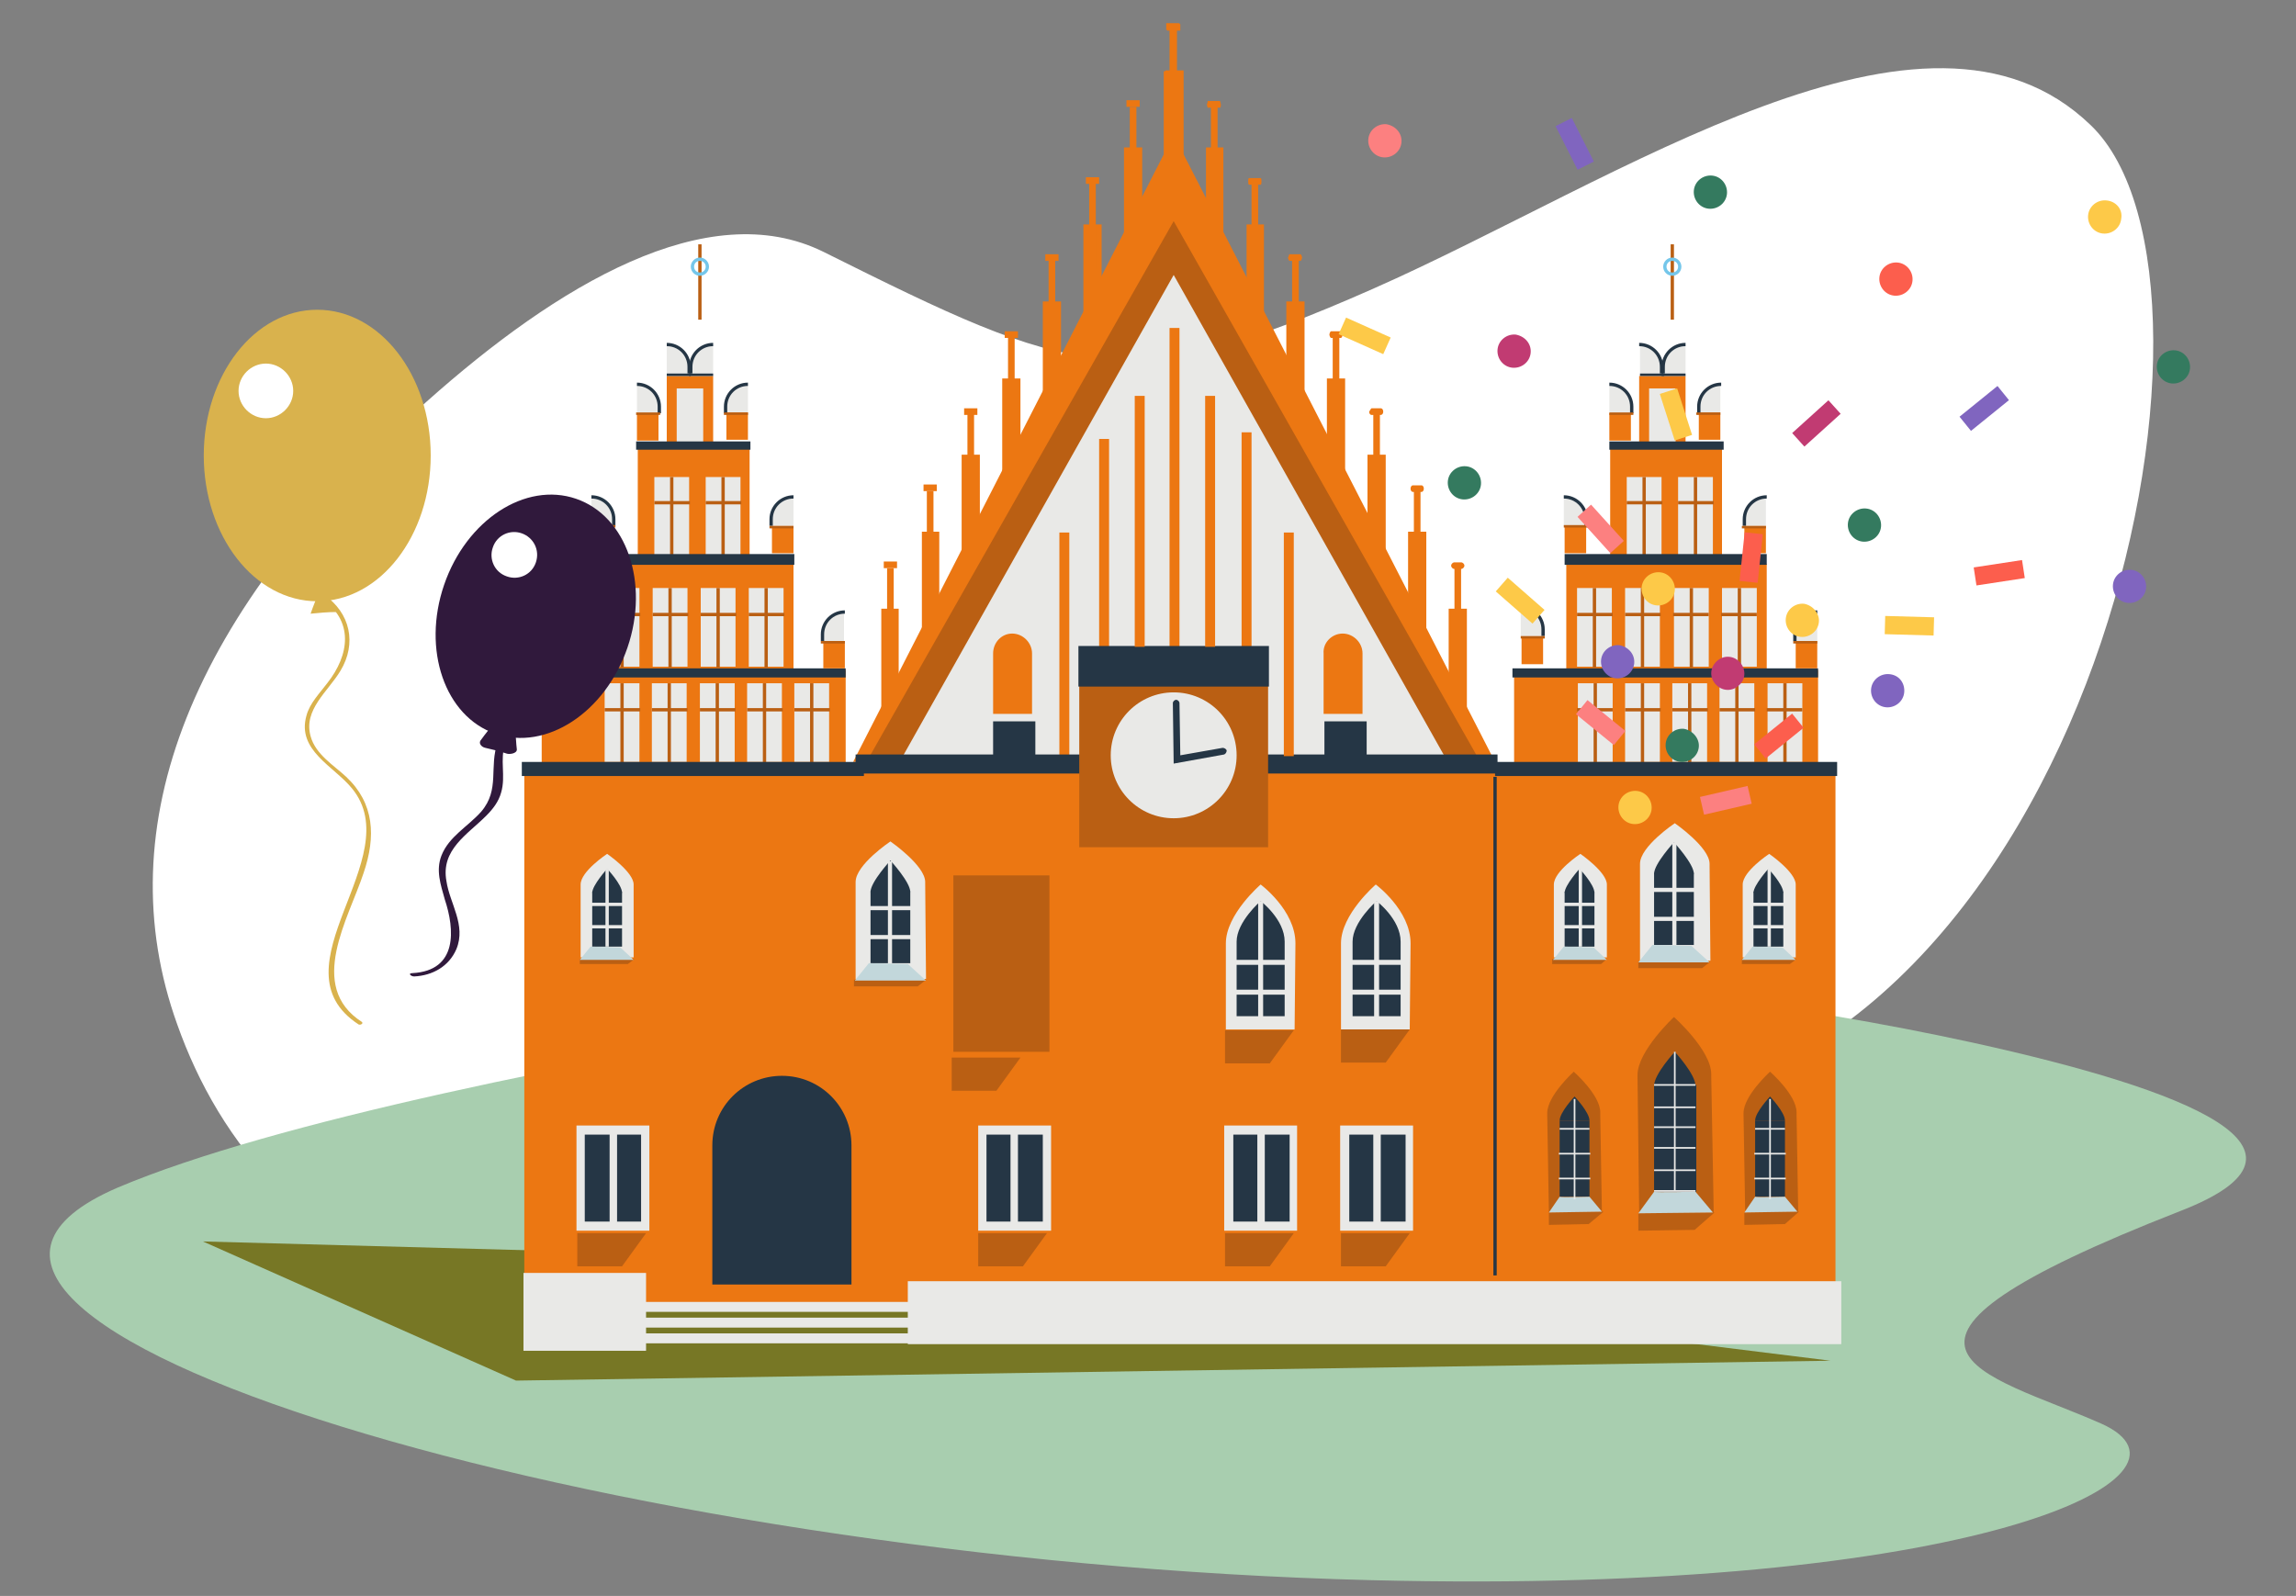 <?xml version="1.0" encoding="utf-8"?>
<!-- Generator: Adobe Illustrator 26.2.1, SVG Export Plug-In . SVG Version: 6.00 Build 0)  -->
<svg version="1.1" id="Warstwa_3" xmlns="http://www.w3.org/2000/svg" xmlns:xlink="http://www.w3.org/1999/xlink" x="0px" y="0px"
	 viewBox="0 0 277.2 192.7" style="enable-background:new 0 0 277.2 192.7;" xml:space="preserve">
<rect x="0" y="0" width="277.2" height="192.7" fill="#808080" stroke="none"/>
<style type="text/css">
	.st0{fill:#FFFFFF;}
	.st1{fill:#A8CEAF;}
	.st2{fill:#777725;}
	.st3{fill:#EC7712;}
	.st4{fill:#BA5F13;}
	.st5{fill:#E9E9E7;}
	.st6{fill:#253645;}
	.st7{fill:#74C6EA;}
	.st8{fill:#C2D7DB;}
	.st9{fill:#C13B72;}
	.st10{fill:#FC5E4D;}
	.st11{fill:#FC8080;}
	.st12{fill:#FDC948;}
	.st13{fill:#8065BF;}
	.st14{fill:#347A5F;}
	.st15{fill:#30193C;}
	.st16{fill:#D9B24D;}
</style>
<path class="st0" d="M59.5,158.1c21.2,5.8,40-4.2,53.6-22.4c19.8-26.6,38.3,2.2,81.7-1.4c57.8-4.7,77.6-100.1,57.6-119.2
	c-19.9-19.2-56.8,6.6-86.7,19.8s-36,10.6-66.3-4.5c-14-6.9-32.2,4.1-47.9,18.1C23,73.8,12.8,99.8,21.4,123.7
	C26.4,137.8,37.2,152,59.5,158.1z"/>
<path class="st1" d="M103.1,122.6c44.8-7.4,91.1-6.3,135.1,3.3c25.9,5.7,44.1,12.9,25.1,20.3c-42.5,16.6-23.6,19.5-9.6,25.7
	c14.1,6.3-15.3,20.7-88.1,18.9c-92.8-2.3-188.5-31.4-151.4-47.4C33.1,135.4,70.6,128,103.1,122.6z"/>
<g>
	<g>
		<g>
			<polygon class="st2" points="221,164.3 127.5,152.7 24.5,149.9 62.3,166.7 			"/>
		</g>
	</g>
</g>
<g>
	<g>
		<g>
			<g>
				<g>
					<g>
						<g>
							<polygon class="st3" points="177.1,89.4 174.9,83.9 174.9,73.5 177.1,73.5 							"/>
						</g>
					</g>
					<g>
						<g>
							<rect x="175.6" y="68.5" class="st3" width="0.8" height="10.4"/>
						</g>
					</g>
					<g>
						<g>
							<path class="st3" d="M176.4,68.7h-0.8c-0.2,0-0.4-0.2-0.4-0.4l0,0c0-0.2,0.2-0.4,0.4-0.4h0.8c0.2,0,0.4,0.2,0.4,0.4l0,0
								C176.8,68.5,176.6,68.7,176.4,68.7z"/>
						</g>
					</g>
				</g>
				<g>
					<g>
						<g>
							<polygon class="st3" points="172.2,79.3 170,74.6 170,64.2 172.2,64.2 							"/>
						</g>
					</g>
					<g>
						<g>
							<rect x="170.7" y="59.3" class="st3" width="0.8" height="10.4"/>
						</g>
					</g>
					<g>
						<g>
							<path class="st3" d="M170.6,58.6h1c0.2,0,0.3,0.2,0.3,0.4l0,0c0,0.2-0.1,0.4-0.3,0.4h-1c-0.2,0-0.3-0.2-0.3-0.4l0,0
								C170.3,58.8,170.4,58.6,170.6,58.6z"/>
						</g>
					</g>
				</g>
				<g>
					<g>
						<g>
							<polygon class="st3" points="167.3,69.2 165.1,65.3 165.1,54.9 167.3,54.9 							"/>
						</g>
					</g>
					<g>
						<g>
							<rect x="165.8" y="50" class="st3" width="0.8" height="10.4"/>
						</g>
					</g>
					<g>
						<g>
							<path class="st3" d="M165.6,49.3h1.1c0.2,0,0.3,0.2,0.3,0.4l0,0c0,0.2-0.1,0.4-0.3,0.4h-1.1c-0.2,0-0.3-0.2-0.3-0.4l0,0
								C165.4,49.6,165.5,49.3,165.6,49.3z"/>
						</g>
					</g>
				</g>
				<g>
					<g>
						<g>
							<polygon class="st3" points="162.4,59.2 160.2,56 160.2,45.7 162.4,45.7 							"/>
						</g>
					</g>
					<g>
						<g>
							<rect x="160.9" y="40.7" class="st3" width="0.8" height="10.4"/>
						</g>
					</g>
					<g>
						<g>
							<path class="st3" d="M160.7,40h1.2c0.1,0,0.2,0.3,0.2,0.4l0,0c0,0.1-0.1,0.4-0.2,0.4h-1.2c-0.1,0-0.2-0.3-0.2-0.4l0,0
								C160.5,40.3,160.6,40,160.7,40z"/>
						</g>
					</g>
				</g>
				<g>
					<g>
						<g>
							<polygon class="st3" points="157.5,49.1 155.3,46.8 155.3,36.4 157.5,36.4 							"/>
						</g>
					</g>
					<g>
						<g>
							<rect x="156" y="31.4" class="st3" width="0.8" height="10.4"/>
						</g>
					</g>
					<g>
						<g>
							<path class="st3" d="M155.7,30.7h1.3c0.1,0,0.2,0.3,0.2,0.4l0,0c0,0.1-0.1,0.4-0.2,0.4h-1.3c-0.1,0-0.2-0.3-0.2-0.4l0,0
								C155.6,31,155.6,30.7,155.7,30.7z"/>
						</g>
					</g>
				</g>
				<g>
					<g>
						<g>
							<polygon class="st3" points="152.6,39.1 150.5,37.5 150.5,27.1 152.6,27.1 							"/>
						</g>
					</g>
					<g>
						<g>
							<rect x="151.1" y="22.1" class="st3" width="0.8" height="10.4"/>
						</g>
					</g>
					<g>
						<g>
							<path class="st3" d="M150.8,21.5h1.4c0.1,0,0.1,0.3,0.1,0.4l0,0c0,0.1,0,0.4-0.1,0.4h-1.4c-0.1,0-0.1-0.3-0.1-0.4l0,0
								C150.7,21.8,150.7,21.5,150.8,21.5z"/>
						</g>
					</g>
				</g>
				<g>
					<g>
						<g>
							<polygon class="st3" points="147.7,29 145.6,28.2 145.6,17.8 147.7,17.8 							"/>
						</g>
					</g>
					<g>
						<g>
							<rect x="146.2" y="12.9" class="st3" width="0.8" height="10.4"/>
						</g>
					</g>
					<g>
						<g>
							<path class="st3" d="M145.8,12.2h1.5l0.1,0.4l0,0c0,0,0,0.4-0.1,0.4h-1.5l-0.1-0.4l0,0C145.8,12.5,145.8,12.2,145.8,12.2z"/>
						</g>
					</g>
				</g>
				<g>
					<g>
						<g>
							<rect x="140.7" y="8.5" class="st3" width="2.2" height="10.4"/>
						</g>
					</g>
					<g>
						<g>
							<rect x="141.3" y="3.6" class="st3" width="0.8" height="10.4"/>
						</g>
					</g>
					<g>
						<g>
							<rect x="140.9" y="2.9" class="st3" width="1.6" height="0.8"/>
						</g>
					</g>
				</g>
			</g>
			<g>
				<g>
					<g>
						<g>
							<polygon class="st3" points="106.4,89.4 108.5,83.9 108.5,73.5 106.4,73.5 							"/>
						</g>
					</g>
					<g>
						<g>
							<rect x="107.1" y="68.6" class="st3" width="0.8" height="10.4"/>
						</g>
					</g>
					<g>
						<g>
							<rect x="106.7" y="67.8" class="st3" width="1.6" height="0.8"/>
						</g>
					</g>
				</g>
				<g>
					<g>
						<g>
							<polygon class="st3" points="111.3,79.3 113.4,74.6 113.4,64.2 111.3,64.2 							"/>
						</g>
					</g>
					<g>
						<g>
							<rect x="111.9" y="59.3" class="st3" width="0.8" height="10.4"/>
						</g>
					</g>
					<g>
						<g>
							<rect x="111.5" y="58.5" class="st3" width="1.6" height="0.8"/>
						</g>
					</g>
				</g>
				<g>
					<g>
						<g>
							<polygon class="st3" points="116.1,69.2 118.3,65.3 118.3,54.9 116.1,54.9 							"/>
						</g>
					</g>
					<g>
						<g>
							<rect x="116.8" y="50" class="st3" width="0.8" height="10.4"/>
						</g>
					</g>
					<g>
						<g>
							<rect x="116.4" y="49.3" class="st3" width="1.6" height="0.8"/>
						</g>
					</g>
				</g>
				<g>
					<g>
						<g>
							<polygon class="st3" points="121,59.2 123.2,56 123.2,45.7 121,45.7 							"/>
						</g>
					</g>
					<g>
						<g>
							<rect x="121.7" y="40.7" class="st3" width="0.8" height="10.4"/>
						</g>
					</g>
					<g>
						<g>
							<rect x="121.3" y="40" class="st3" width="1.6" height="0.8"/>
						</g>
					</g>
				</g>
				<g>
					<g>
						<g>
							<polygon class="st3" points="125.9,49.1 128.1,46.8 128.1,36.4 125.9,36.4 							"/>
						</g>
					</g>
					<g>
						<g>
							<rect x="126.6" y="31.4" class="st3" width="0.8" height="10.4"/>
						</g>
					</g>
					<g>
						<g>
							<rect x="126.2" y="30.7" class="st3" width="1.6" height="0.8"/>
						</g>
					</g>
				</g>
				<g>
					<g>
						<g>
							<polygon class="st3" points="130.8,39.1 133,37.5 133,27.1 130.8,27.1 							"/>
						</g>
					</g>
					<g>
						<g>
							<rect x="131.5" y="22.1" class="st3" width="0.8" height="10.4"/>
						</g>
					</g>
					<g>
						<g>
							<rect x="131.1" y="21.4" class="st3" width="1.6" height="0.8"/>
						</g>
					</g>
				</g>
				<g>
					<g>
						<g>
							<polygon class="st3" points="135.7,29 137.9,28.2 137.9,17.8 135.7,17.8 							"/>
						</g>
					</g>
					<g>
						<g>
							<rect x="136.4" y="12.9" class="st3" width="0.8" height="10.4"/>
						</g>
					</g>
					<g>
						<g>
							<rect x="136" y="12.1" class="st3" width="1.6" height="0.8"/>
						</g>
					</g>
				</g>
				<g>
					<g>
						<g>
							<rect x="140.5" y="8.6" class="st3" width="2.2" height="10.4"/>
						</g>
					</g>
					<g>
						<g>
							<rect x="141.2" y="3.6" class="st3" width="0.8" height="10.4"/>
						</g>
					</g>
					<g>
						<g>
							<rect x="140.8" y="2.8" class="st3" width="1.6" height="0.8"/>
						</g>
					</g>
				</g>
			</g>
		</g>
		<g>
			<g>
				<g>
					<polygon class="st3" points="141.7,16.3 103,92 180.5,92 					"/>
				</g>
			</g>
		</g>
		<g>
			<g>
				<g>
					<polygon class="st4" points="141.7,26.7 103.7,93.6 179.8,93.9 					"/>
				</g>
			</g>
		</g>
		<g>
			<g>
				<g>
					<polygon class="st5" points="141.7,33.2 99.1,108.9 184.3,108.9 					"/>
				</g>
			</g>
		</g>
		<g>
			<g>
				<g>
					<rect x="103.6" y="92.3" class="st3" width="77.2" height="66"/>
				</g>
			</g>
		</g>
		<g>
			<g>
				<g>
					<path class="st3" d="M122.2,76.5L122.2,76.5c1.3,0,2.4,1.1,2.4,2.4v7.3h-4.7v-7.3C119.9,77.6,120.9,76.5,122.2,76.5z"/>
				</g>
			</g>
		</g>
		<g>
			<g>
				<g>
					<path class="st3" d="M162.1,76.5L162.1,76.5c1.3,0,2.4,1.1,2.4,2.4v7.3h-4.7v-7.3C159.7,77.6,160.8,76.5,162.1,76.5z"/>
				</g>
			</g>
		</g>
		<g>
			<g>
				<g>
					<g>
						<rect x="184.7" y="82.5" class="st5" width="4.2" height="9.5"/>
					</g>
				</g>
			</g>
			<g>
				<g>
					<g>
						<rect x="186.6" y="82.5" class="st4" width="0.4" height="9.6"/>
					</g>
				</g>
			</g>
			<g>
				<g>
					<g>
						<rect x="184.7" y="85.5" class="st4" width="4.3" height="0.4"/>
					</g>
				</g>
			</g>
		</g>
		<g>
			<g>
				<g>
					<path class="st5" d="M170.3,113.9c0-4-4.2-7.1-4.2-7.1s-4.2,3.6-4.2,7.1l0,0v10.4h8.3L170.3,113.9L170.3,113.9z"/>
				</g>
			</g>
		</g>
		<g>
			<g>
				<g>
					<rect x="161.8" y="135.9" class="st5" width="8.8" height="12.7"/>
				</g>
			</g>
		</g>
		<g>
			<g>
				<g>
					<rect x="162.9" y="137" class="st6" width="6.8" height="10.5"/>
				</g>
			</g>
		</g>
		<g>
			<g>
				<g>
					<rect x="165.8" y="136.3" class="st5" width="0.9" height="12"/>
				</g>
			</g>
		</g>
		<g>
			<g>
				<g>
					<g>
						<rect x="183.7" y="76.9" class="st3" width="2.6" height="3.3"/>
					</g>
				</g>
			</g>
			<g>
				<g>
					<g>
						<path class="st5" d="M183.6,73.5L183.6,73.5v3.3h2.6v-0.7C186.2,74.6,185.1,73.5,183.6,73.5z"/>
					</g>
				</g>
			</g>
			<g>
				<g>
					<g>
						<path class="st6" d="M186.5,76.8h-0.4V76c0-1.4-1.1-2.5-2.5-2.5v-0.4c1.6,0,2.9,1.3,2.9,2.9V76.8z"/>
					</g>
				</g>
			</g>
			<g>
				<g>
					<g>
						<rect x="183.6" y="76.8" class="st4" width="2.9" height="0.3"/>
					</g>
				</g>
			</g>
		</g>
		<g>
			<g>
				<g>
					<path class="st6" d="M169.1,113.7c0-2.7-2.9-4.9-2.9-4.9s-2.9,2.5-2.9,4.9l0,0v9h5.8L169.1,113.7L169.1,113.7z"/>
				</g>
			</g>
		</g>
		<g>
			<g>
				<g>
					<rect x="165.9" y="108.8" class="st5" width="0.6" height="14"/>
				</g>
			</g>
		</g>
		<g>
			<g>
				<g>
					<rect x="163" y="115.9" class="st5" width="6.3" height="0.6"/>
				</g>
			</g>
		</g>
		<g>
			<g>
				<g>
					<rect x="163" y="119.5" class="st5" width="6.2" height="0.6"/>
				</g>
			</g>
		</g>
		<g>
			<g>
				<g>
					<path class="st5" d="M156.4,113.9c0-4-4.2-7.1-4.2-7.1s-4.2,3.6-4.2,7.1l0,0v10.4h8.3L156.4,113.9L156.4,113.9z"/>
				</g>
			</g>
		</g>
		<g>
			<g>
				<g>
					<path class="st6" d="M155.1,113.7c0-2.7-2.9-4.9-2.9-4.9s-2.9,2.5-2.9,4.9l0,0v9h5.8L155.1,113.7L155.1,113.7z"/>
				</g>
			</g>
		</g>
		<g>
			<g>
				<g>
					<rect x="151.9" y="108.8" class="st5" width="0.6" height="14"/>
				</g>
			</g>
		</g>
		<g>
			<g>
				<g>
					<rect x="149" y="115.9" class="st5" width="6.3" height="0.6"/>
				</g>
			</g>
		</g>
		<g>
			<g>
				<g>
					<rect x="149.1" y="119.5" class="st5" width="6.2" height="0.6"/>
				</g>
			</g>
		</g>
		<g>
			<g>
				<g>
					<rect x="159.9" y="87.1" class="st6" width="5.1" height="4.3"/>
				</g>
			</g>
		</g>
		<g>
			<g>
				<g>
					<rect x="119.9" y="87.1" class="st6" width="5.1" height="4.3"/>
				</g>
			</g>
		</g>
		<g>
			<g>
				<g>
					<path class="st4" d="M161.9,124.3v4h5.4l2.9-4C170.3,124.3,161.8,124.3,161.9,124.3z"/>
				</g>
			</g>
		</g>
		<g>
			<g>
				<g>
					<path class="st4" d="M161.9,148.9v4h5.4l2.9-4C170.3,148.9,161.8,148.9,161.9,148.9z"/>
				</g>
			</g>
		</g>
		<g>
			<g>
				<g>
					<rect x="147.8" y="135.9" class="st5" width="8.8" height="12.7"/>
				</g>
			</g>
		</g>
		<g>
			<g>
				<g>
					<rect x="148.9" y="137" class="st6" width="6.8" height="10.5"/>
				</g>
			</g>
		</g>
		<g>
			<g>
				<g>
					<rect x="151.8" y="136.3" class="st5" width="0.9" height="12"/>
				</g>
			</g>
		</g>
		<g>
			<g>
				<g>
					<path class="st4" d="M147.9,148.9v4h5.4l2.9-4C156.3,148.9,147.8,148.9,147.9,148.9z"/>
				</g>
			</g>
		</g>
		<g>
			<g>
				<g>
					<rect x="118.1" y="135.9" class="st5" width="8.8" height="12.7"/>
				</g>
			</g>
		</g>
		<g>
			<g>
				<g>
					<rect x="119.1" y="137" class="st6" width="6.8" height="10.5"/>
				</g>
			</g>
		</g>
		<g>
			<g>
				<g>
					<rect x="122" y="136.3" class="st5" width="0.9" height="12"/>
				</g>
			</g>
		</g>
		<g>
			<g>
				<g>
					<path class="st4" d="M118.1,148.9v4h5.4l2.9-4C126.5,148.9,118,148.9,118.1,148.9z"/>
				</g>
			</g>
		</g>
		<g>
			<g>
				<g>
					<path class="st4" d="M147.9,124.4v4h5.4l2.9-4C156.3,124.4,147.8,124.4,147.9,124.4z"/>
				</g>
			</g>
		</g>
		<g>
			<g>
				<g>
					<path class="st4" d="M114.9,127.7v4h5.4l2.9-4C123.2,127.7,114.8,127.7,114.9,127.7z"/>
				</g>
			</g>
		</g>
		<g>
			<g>
				<g>
					<rect x="127.9" y="64.3" class="st3" width="1.2" height="27"/>
				</g>
			</g>
		</g>
		<g>
			<g>
				<g>
					<rect x="132.7" y="53" class="st3" width="1.2" height="27"/>
				</g>
			</g>
		</g>
		<g>
			<g>
				<g>
					<rect x="149.9" y="52.2" class="st3" width="1.2" height="27"/>
				</g>
			</g>
		</g>
		<g>
			<g>
				<g>
					<rect x="141.2" y="39.6" class="st3" width="1.2" height="39.1"/>
				</g>
			</g>
		</g>
		<g>
			<g>
				<g>
					<rect x="115.1" y="105.7" class="st4" width="11.6" height="21.3"/>
				</g>
			</g>
		</g>
		<g>
			<g>
				<g>
					<rect x="103.3" y="91.1" class="st6" width="77.5" height="2.3"/>
				</g>
			</g>
		</g>
		<g>
			<g>
				<g>
					<g>
						<rect x="197.9" y="45.4" class="st3" width="5.6" height="8"/>
					</g>
				</g>
			</g>
			<g>
				<g>
					<g>
						<rect x="199.1" y="46.9" class="st5" width="3.2" height="6.5"/>
					</g>
				</g>
			</g>
		</g>
		<g>
			<g>
				<g>
					<rect x="180.7" y="93.3" class="st3" width="40.9" height="64.7"/>
				</g>
			</g>
		</g>
		<g>
			<g>
				<g>
					<rect x="182.8" y="80.9" class="st3" width="36.7" height="12.9"/>
				</g>
			</g>
		</g>
		<g>
			<g>
				<g>
					<rect x="189.1" y="68.1" class="st3" width="24.2" height="12.9"/>
				</g>
			</g>
		</g>
		<g>
			<g>
				<g>
					<rect x="194.4" y="54" class="st3" width="13.5" height="14.9"/>
				</g>
			</g>
		</g>
		<g>
			<g>
				<g>
					<rect x="201.7" y="29.5" class="st4" width="0.4" height="9.1"/>
				</g>
			</g>
		</g>
		<g>
			<g>
				<g>
					<path class="st7" d="M201.9,33.3c-0.6,0-1.1-0.5-1.1-1.1c0-0.6,0.5-1.1,1.1-1.1s1.1,0.5,1.1,1.1
						C203,32.8,202.5,33.3,201.9,33.3z M201.9,31.5c-0.4,0-0.7,0.3-0.7,0.7s0.3,0.7,0.7,0.7s0.7-0.3,0.7-0.7
						C202.6,31.8,202.3,31.5,201.9,31.5z"/>
				</g>
			</g>
		</g>
		<g>
			<g>
				<g>
					<g>
						<rect x="202.6" y="57.6" class="st5" width="4.2" height="9.5"/>
					</g>
				</g>
			</g>
			<g>
				<g>
					<g>
						<rect x="204.5" y="57.6" class="st4" width="0.4" height="9.6"/>
					</g>
				</g>
			</g>
			<g>
				<g>
					<g>
						<rect x="202.6" y="60.5" class="st4" width="4.3" height="0.4"/>
					</g>
				</g>
			</g>
		</g>
		<g>
			<g>
				<g>
					<g>
						<rect x="196.4" y="57.6" class="st5" width="4.2" height="9.5"/>
					</g>
				</g>
			</g>
			<g>
				<g>
					<g>
						<rect x="198.3" y="57.6" class="st4" width="0.4" height="9.6"/>
					</g>
				</g>
			</g>
			<g>
				<g>
					<g>
						<rect x="196.4" y="60.5" class="st4" width="4.3" height="0.4"/>
					</g>
				</g>
			</g>
		</g>
		<g>
			<g>
				<g>
					<g>
						<rect x="196.2" y="71" class="st5" width="4.2" height="9.5"/>
					</g>
				</g>
			</g>
			<g>
				<g>
					<g>
						<rect x="198.1" y="71" class="st4" width="0.4" height="9.6"/>
					</g>
				</g>
			</g>
			<g>
				<g>
					<g>
						<rect x="196.2" y="74" class="st4" width="4.3" height="0.4"/>
					</g>
				</g>
			</g>
		</g>
		<g>
			<g>
				<g>
					<g>
						<rect x="190.4" y="71" class="st5" width="4.2" height="9.5"/>
					</g>
				</g>
			</g>
			<g>
				<g>
					<g>
						<rect x="192.3" y="71" class="st4" width="0.4" height="9.6"/>
					</g>
				</g>
			</g>
			<g>
				<g>
					<g>
						<rect x="190.4" y="74" class="st4" width="4.3" height="0.4"/>
					</g>
				</g>
			</g>
		</g>
		<g>
			<g>
				<g>
					<g>
						<rect x="207.9" y="71" class="st5" width="4.2" height="9.5"/>
					</g>
				</g>
			</g>
			<g>
				<g>
					<g>
						<rect x="209.8" y="71" class="st4" width="0.4" height="9.6"/>
					</g>
				</g>
			</g>
			<g>
				<g>
					<g>
						<rect x="207.8" y="74" class="st4" width="4.3" height="0.4"/>
					</g>
				</g>
			</g>
		</g>
		<g>
			<g>
				<g>
					<g>
						<rect x="202.1" y="71" class="st5" width="4.2" height="9.5"/>
					</g>
				</g>
			</g>
			<g>
				<g>
					<g>
						<rect x="204" y="71" class="st4" width="0.4" height="9.6"/>
					</g>
				</g>
			</g>
			<g>
				<g>
					<g>
						<rect x="202" y="74" class="st4" width="4.3" height="0.4"/>
					</g>
				</g>
			</g>
		</g>
		<g>
			<g>
				<g>
					<g>
						<rect x="196.2" y="82.5" class="st5" width="4.2" height="9.5"/>
					</g>
				</g>
			</g>
			<g>
				<g>
					<g>
						<rect x="198.1" y="82.5" class="st4" width="0.4" height="9.6"/>
					</g>
				</g>
			</g>
			<g>
				<g>
					<g>
						<rect x="196.2" y="85.5" class="st4" width="4.3" height="0.4"/>
					</g>
				</g>
			</g>
		</g>
		<g>
			<g>
				<g>
					<g>
						<rect x="190.5" y="82.5" class="st5" width="4.2" height="9.5"/>
					</g>
				</g>
			</g>
			<g>
				<g>
					<g>
						<rect x="192.4" y="82.5" class="st4" width="0.4" height="9.6"/>
					</g>
				</g>
			</g>
			<g>
				<g>
					<g>
						<rect x="190.4" y="85.5" class="st4" width="4.3" height="0.4"/>
					</g>
				</g>
			</g>
		</g>
		<g>
			<g>
				<g>
					<g>
						<rect x="207.6" y="82.5" class="st5" width="4.2" height="9.5"/>
					</g>
				</g>
			</g>
			<g>
				<g>
					<g>
						<rect x="209.5" y="82.5" class="st4" width="0.4" height="9.6"/>
					</g>
				</g>
			</g>
			<g>
				<g>
					<g>
						<rect x="207.6" y="85.5" class="st4" width="4.3" height="0.4"/>
					</g>
				</g>
			</g>
		</g>
		<g>
			<g>
				<g>
					<g>
						<rect x="213.4" y="82.5" class="st5" width="4.2" height="9.5"/>
					</g>
				</g>
			</g>
			<g>
				<g>
					<g>
						<rect x="215.3" y="82.5" class="st4" width="0.4" height="9.6"/>
					</g>
				</g>
			</g>
			<g>
				<g>
					<g>
						<rect x="213.3" y="85.5" class="st4" width="4.3" height="0.4"/>
					</g>
				</g>
			</g>
		</g>
		<g>
			<g>
				<g>
					<g>
						<rect x="201.9" y="82.5" class="st5" width="4.2" height="9.5"/>
					</g>
				</g>
			</g>
			<g>
				<g>
					<g>
						<rect x="203.8" y="82.5" class="st4" width="0.4" height="9.6"/>
					</g>
				</g>
			</g>
			<g>
				<g>
					<g>
						<rect x="201.9" y="85.5" class="st4" width="4.3" height="0.4"/>
					</g>
				</g>
			</g>
		</g>
		<g>
			<g>
				<g>
					<rect x="182.6" y="80.7" class="st6" width="36.9" height="1.1"/>
				</g>
			</g>
		</g>
		<g>
			<g>
				<g>
					<rect x="188.9" y="66.9" class="st6" width="24.4" height="1.3"/>
				</g>
			</g>
		</g>
		<g>
			<g>
				<g>
					<rect x="194.3" y="53.3" class="st6" width="13.8" height="1"/>
				</g>
			</g>
		</g>
		<g>
			<g>
				<g>
					<rect x="180.5" y="92" class="st6" width="41.3" height="1.7"/>
				</g>
			</g>
		</g>
		<g>
			<g>
				<g>
					<g>
						<rect x="205.1" y="49.8" class="st3" width="2.6" height="3.3"/>
					</g>
				</g>
			</g>
			<g>
				<g>
					<g>
						<path class="st5" d="M207.7,46.5L207.7,46.5v3.3h-2.6v-0.7C205.1,47.7,206.3,46.5,207.7,46.5z"/>
					</g>
				</g>
			</g>
			<g>
				<g>
					<g>
						<path class="st6" d="M205.3,49.9h-0.4v-0.8c0-1.6,1.3-2.9,2.9-2.9v0.4c-1.4,0-2.5,1.1-2.5,2.5V49.9z"/>
					</g>
				</g>
			</g>
			<g>
				<g>
					<g>
						<rect x="204.8" y="49.8" class="st4" width="2.9" height="0.3"/>
					</g>
				</g>
			</g>
		</g>
		<g>
			<g>
				<g>
					<g>
						<rect x="210.6" y="63.5" class="st3" width="2.6" height="3.3"/>
					</g>
				</g>
			</g>
			<g>
				<g>
					<g>
						<path class="st5" d="M213.2,60.2L213.2,60.2v3.3h-2.6v-0.7C210.6,61.3,211.8,60.2,213.2,60.2z"/>
					</g>
				</g>
			</g>
			<g>
				<g>
					<g>
						<path class="st6" d="M210.8,63.5h-0.4v-0.8c0-1.6,1.3-2.9,2.9-2.9v0.4c-1.4,0-2.5,1.1-2.5,2.5V63.5z"/>
					</g>
				</g>
			</g>
			<g>
				<g>
					<g>
						<rect x="210.3" y="63.5" class="st4" width="2.9" height="0.3"/>
					</g>
				</g>
			</g>
		</g>
		<g>
			<g>
				<g>
					<g>
						<rect x="216.8" y="77.4" class="st3" width="2.6" height="3.3"/>
					</g>
				</g>
			</g>
			<g>
				<g>
					<g>
						<path class="st5" d="M219.4,74.1L219.4,74.1v3.3h-2.6v-0.7C216.8,75.2,218,74.1,219.4,74.1z"/>
					</g>
				</g>
			</g>
			<g>
				<g>
					<g>
						<path class="st6" d="M216.9,77.4h-0.4v-0.8c0-1.6,1.3-2.9,2.9-2.9v0.4c-1.4,0-2.5,1.1-2.5,2.5V77.4z"/>
					</g>
				</g>
			</g>
			<g>
				<g>
					<g>
						<rect x="216.5" y="77.4" class="st4" width="2.9" height="0.3"/>
					</g>
				</g>
			</g>
		</g>
		<g>
			<g>
				<g>
					<g>
						<rect x="194.3" y="49.9" class="st3" width="2.6" height="3.3"/>
					</g>
				</g>
			</g>
			<g>
				<g>
					<g>
						<path class="st5" d="M194.3,46.5L194.3,46.5v3.3h2.6v-0.7C196.9,47.7,195.8,46.5,194.3,46.5z"/>
					</g>
				</g>
			</g>
			<g>
				<g>
					<g>
						<path class="st6" d="M197.2,49.9h-0.4v-0.8c0-1.4-1.1-2.5-2.5-2.5v-0.4c1.6,0,2.9,1.3,2.9,2.9V49.9z"/>
					</g>
				</g>
			</g>
			<g>
				<g>
					<g>
						<rect x="194.3" y="49.8" class="st4" width="2.9" height="0.3"/>
					</g>
				</g>
			</g>
		</g>
		<g>
			<g>
				<g>
					<g>
						<rect x="188.9" y="63.5" class="st3" width="2.6" height="3.3"/>
					</g>
				</g>
			</g>
			<g>
				<g>
					<g>
						<path class="st5" d="M188.8,60.2L188.8,60.2v3.3h2.6v-0.7C191.4,61.3,190.3,60.2,188.8,60.2z"/>
					</g>
				</g>
			</g>
			<g>
				<g>
					<g>
						<path class="st6" d="M191.7,63.5h-0.4v-0.8c0-1.4-1.1-2.5-2.5-2.5v-0.4c1.6,0,2.9,1.3,2.9,2.9V63.5z"/>
					</g>
				</g>
			</g>
			<g>
				<g>
					<g>
						<rect x="188.8" y="63.4" class="st4" width="2.9" height="0.3"/>
					</g>
				</g>
			</g>
		</g>
		<g>
			<g>
				<g>
					<g>
						<path class="st5" d="M203.5,41.8L203.5,41.8v3.3h-2.6v-0.7C200.9,43,202.1,41.8,203.5,41.8z"/>
					</g>
				</g>
			</g>
			<g>
				<g>
					<g>
						<path class="st6" d="M201,45.1h-0.4v-0.8c0-1.6,1.3-2.9,2.9-2.9v0.4c-1.4,0-2.5,1.1-2.5,2.5V45.1z"/>
					</g>
				</g>
			</g>
			<g>
				<g>
					<g>
						<rect x="200.6" y="45.1" class="st6" width="2.9" height="0.3"/>
					</g>
				</g>
			</g>
		</g>
		<g>
			<g>
				<g>
					<g>
						<path class="st5" d="M198,41.8L198,41.8v3.3h2.6v-0.7C200.5,43,199.4,41.8,198,41.8z"/>
					</g>
				</g>
			</g>
			<g>
				<g>
					<g>
						<path class="st6" d="M200.8,45.1h-0.4v-0.8c0-1.4-1.1-2.5-2.5-2.5v-0.4c1.6,0,2.9,1.3,2.9,2.9V45.1z"/>
					</g>
				</g>
			</g>
			<g>
				<g>
					<g>
						<rect x="198" y="45.1" class="st6" width="2.9" height="0.3"/>
					</g>
				</g>
			</g>
		</g>
		<g>
			<g>
				<g>
					<g>
						<path class="st5" d="M194,107L194,107v-0.2c0-1.5-3.2-3.7-3.2-3.7s-3.2,2.1-3.2,3.7v0.1l0,0l0,0v8.7h6.4V107L194,107z"/>
					</g>
				</g>
			</g>
			<g>
				<g>
					<g>
						<polygon class="st4" points="193.3,116.4 187.4,116.4 187.4,115.8 194,115.8 						"/>
					</g>
				</g>
			</g>
			<g>
				<g>
					<g>
						<rect x="188.9" y="107.7" class="st6" width="3.6" height="6.6"/>
					</g>
				</g>
			</g>
			<g>
				<g>
					<g>
						<path class="st6" d="M188.9,107.8c0-0.9,1.8-2.9,1.8-2.9s1.8,1.9,1.8,2.9"/>
					</g>
				</g>
			</g>
			<g>
				<g>
					<g>
						<rect x="190.6" y="104.9" class="st5" width="0.4" height="9.4"/>
					</g>
				</g>
			</g>
			<g>
				<g>
					<g>
						<rect x="188.7" y="111.7" class="st5" width="4" height="0.4"/>
					</g>
				</g>
			</g>
			<g>
				<g>
					<g>
						<rect x="188.7" y="109" class="st5" width="4" height="0.4"/>
					</g>
				</g>
			</g>
			<g>
				<g>
					<g>
						<path class="st8" d="M188.8,114.3l-1.3,1.6h6.5l-1.6-1.5L188.8,114.3L188.8,114.3z"/>
					</g>
				</g>
			</g>
		</g>
		<g>
			<g>
				<g>
					<g>
						<path class="st5" d="M206.4,104.5L206.4,104.5v-0.2c0-2-4.2-4.9-4.2-4.9s-4.2,2.8-4.2,4.9v0.2l0,0l0,0V116h8.5L206.4,104.5
							L206.4,104.5z"/>
					</g>
				</g>
			</g>
			<g>
				<g>
					<g>
						<polygon class="st4" points="205.5,116.9 197.8,116.9 197.8,116.1 206.5,116.1 						"/>
					</g>
				</g>
			</g>
			<g>
				<g>
					<g>
						<rect x="199.7" y="105.4" class="st6" width="4.8" height="8.7"/>
					</g>
				</g>
			</g>
			<g>
				<g>
					<g>
						<path class="st6" d="M199.7,105.5c0-1.2,2.4-3.8,2.4-3.8s2.4,2.6,2.4,3.8"/>
					</g>
				</g>
			</g>
			<g>
				<g>
					<g>
						<rect x="201.9" y="101.7" class="st5" width="0.5" height="12.4"/>
					</g>
				</g>
			</g>
			<g>
				<g>
					<g>
						<rect x="199.5" y="110.7" class="st5" width="5.3" height="0.5"/>
					</g>
				</g>
			</g>
			<g>
				<g>
					<g>
						<rect x="199.5" y="107.2" class="st5" width="5.3" height="0.5"/>
					</g>
				</g>
			</g>
			<g>
				<g>
					<g>
						<path class="st8" d="M199.5,114.1l-1.7,2.1h8.6l-2.2-2L199.5,114.1L199.5,114.1z"/>
					</g>
				</g>
			</g>
		</g>
		<g>
			<g>
				<g>
					<g>
						<path class="st5" d="M216.8,107L216.8,107v-0.2c0-1.5-3.2-3.7-3.2-3.7s-3.2,2.1-3.2,3.7v0.1l0,0l0,0v8.7h6.4V107L216.8,107z"
							/>
					</g>
				</g>
			</g>
			<g>
				<g>
					<g>
						<polygon class="st4" points="216.1,116.4 210.3,116.4 210.3,115.8 216.9,115.8 						"/>
					</g>
				</g>
			</g>
			<g>
				<g>
					<g>
						<rect x="211.7" y="107.7" class="st6" width="3.6" height="6.6"/>
					</g>
				</g>
			</g>
			<g>
				<g>
					<g>
						<path class="st6" d="M211.7,107.8c0-0.9,1.8-2.9,1.8-2.9s1.8,1.9,1.8,2.9"/>
					</g>
				</g>
			</g>
			<g>
				<g>
					<g>
						<rect x="213.4" y="104.9" class="st5" width="0.4" height="9.4"/>
					</g>
				</g>
			</g>
			<g>
				<g>
					<g>
						<rect x="211.6" y="111.7" class="st5" width="4" height="0.4"/>
					</g>
				</g>
			</g>
			<g>
				<g>
					<g>
						<rect x="211.6" y="109" class="st5" width="4" height="0.4"/>
					</g>
				</g>
			</g>
			<g>
				<g>
					<g>
						<path class="st8" d="M211.6,114.3l-1.3,1.6h6.5l-1.6-1.5L211.6,114.3L211.6,114.3z"/>
					</g>
				</g>
			</g>
		</g>
		<g>
			<g>
				<g>
					<g>
						<path class="st4" d="M193.2,134.5L193.2,134.5v-0.2c0-2.1-3.2-4.9-3.2-4.9s-3.2,2.9-3.2,5v0.2l0,0l0,0l0.2,11.8l6.4-0.1
							L193.2,134.5L193.2,134.5z"/>
					</g>
				</g>
			</g>
			<g>
				<g>
					<g>
						<polygon class="st4" points="191.8,147.8 187,147.9 187,146.4 193.6,146.3 						"/>
					</g>
				</g>
			</g>
			<g>
				<g>
					<g>
						<g>
							<rect x="188.3" y="135.3" class="st6" width="3.6" height="9.2"/>
						</g>
					</g>
				</g>
				<g>
					<g>
						<g>
							<path class="st6" d="M188.3,135.3c0-1,1.8-2.9,1.8-2.9s1.8,1.9,1.8,2.9"/>
						</g>
					</g>
				</g>
			</g>
			<g>
				<g>
					<g>
						<path class="st8" d="M188.3,144.5l-1.3,1.9l6.4-0.1l-1.5-1.8C191.9,144.5,188.3,144.6,188.3,144.5z"/>
					</g>
				</g>
			</g>
			<g>
				<g>
					<g>
						<rect x="190" y="132.7" class="st5" width="0.2" height="12.1"/>
					</g>
				</g>
			</g>
			<g>
				<g>
					<g>
						<rect x="188.3" y="136.2" class="st5" width="3.6" height="0.2"/>
					</g>
				</g>
			</g>
			<g>
				<g>
					<g>
						<rect x="188.2" y="139.2" class="st5" width="3.8" height="0.2"/>
					</g>
				</g>
			</g>
			<g>
				<g>
					<g>
						<rect x="188.2" y="142.2" class="st5" width="3.8" height="0.2"/>
					</g>
				</g>
			</g>
		</g>
		<g>
			<g>
				<g>
					<g>
						<path class="st4" d="M216.9,134.5L216.9,134.5v-0.2c0-2.1-3.2-4.9-3.2-4.9s-3.2,2.9-3.2,5v0.2l0,0l0,0l0.2,11.8l6.4-0.1
							L216.9,134.5L216.9,134.5z"/>
					</g>
				</g>
			</g>
			<g>
				<g>
					<g>
						<polygon class="st4" points="215.5,147.8 210.6,147.9 210.6,146.4 217.2,146.3 						"/>
					</g>
				</g>
			</g>
			<g>
				<g>
					<g>
						<g>
							<rect x="211.9" y="135.3" class="st6" width="3.6" height="9.2"/>
						</g>
					</g>
				</g>
				<g>
					<g>
						<g>
							<path class="st6" d="M211.9,135.3c0-1,1.8-2.9,1.8-2.9s1.8,1.9,1.8,2.9"/>
						</g>
					</g>
				</g>
			</g>
			<g>
				<g>
					<g>
						<path class="st8" d="M211.9,144.5l-1.3,1.9l6.4-0.1l-1.5-1.8C215.6,144.5,212,144.6,211.9,144.5z"/>
					</g>
				</g>
			</g>
			<g>
				<g>
					<g>
						<rect x="213.6" y="132.7" class="st5" width="0.2" height="12.1"/>
					</g>
				</g>
			</g>
			<g>
				<g>
					<g>
						<rect x="211.9" y="136.2" class="st5" width="3.6" height="0.2"/>
					</g>
				</g>
			</g>
			<g>
				<g>
					<g>
						<rect x="211.8" y="139.2" class="st5" width="3.8" height="0.2"/>
					</g>
				</g>
			</g>
			<g>
				<g>
					<g>
						<rect x="211.8" y="142.2" class="st5" width="3.8" height="0.2"/>
					</g>
				</g>
			</g>
		</g>
		<g>
			<g>
				<g>
					<g>
						<path class="st4" d="M206.6,129.9L206.6,129.9v-0.2c0-2.9-4.5-6.9-4.5-6.9s-4.4,4.1-4.4,7v0.2l0,0l0,0l0.2,16.5l9-0.1
							L206.6,129.9L206.6,129.9z"/>
					</g>
				</g>
			</g>
			<g>
				<g>
					<g>
						<polygon class="st4" points="204.6,148.5 197.8,148.6 197.8,146.5 207,146.4 						"/>
					</g>
				</g>
			</g>
			<g>
				<g>
					<g>
						<g>
							<rect x="199.7" y="131" class="st6" width="5.1" height="12.9"/>
						</g>
					</g>
				</g>
				<g>
					<g>
						<g>
							<path class="st6" d="M199.7,131.1c0-1.4,2.5-4.1,2.5-4.1s2.5,2.7,2.5,4.1"/>
						</g>
					</g>
				</g>
			</g>
			<g>
				<g>
					<g>
						<path class="st8" d="M199.7,143.9l-1.9,2.6l9-0.1l-2.1-2.5C204.7,143.9,199.7,144,199.7,143.9z"/>
					</g>
				</g>
			</g>
		</g>
		<g>
			<g>
				<g>
					<rect x="202.1" y="127" class="st5" width="0.2" height="16.8"/>
				</g>
			</g>
		</g>
		<g>
			<g>
				<g>
					<rect x="199.7" y="143.7" class="st5" width="5" height="0.2"/>
				</g>
			</g>
		</g>
		<g>
			<g>
				<g>
					<rect x="199.7" y="141.2" class="st5" width="5" height="0.2"/>
				</g>
			</g>
		</g>
		<g>
			<g>
				<g>
					<rect x="199.7" y="138.5" class="st5" width="5" height="0.2"/>
				</g>
			</g>
		</g>
		<g>
			<g>
				<g>
					<rect x="199.7" y="136" class="st5" width="5" height="0.2"/>
				</g>
			</g>
		</g>
		<g>
			<g>
				<g>
					<rect x="199.7" y="133.6" class="st5" width="5" height="0.2"/>
				</g>
			</g>
		</g>
		<g>
			<g>
				<g>
					<rect x="199.7" y="130.9" class="st5" width="5" height="0.2"/>
				</g>
			</g>
		</g>
		<g>
			<g>
				<g>
					<g>
						<rect x="80.5" y="45.4" class="st3" width="5.6" height="8"/>
					</g>
				</g>
			</g>
			<g>
				<g>
					<g>
						<rect x="81.7" y="46.9" class="st5" width="3.2" height="6.5"/>
					</g>
				</g>
			</g>
		</g>
		<g>
			<g>
				<g>
					<rect x="63.3" y="93.3" class="st3" width="40.9" height="64.7"/>
				</g>
			</g>
		</g>
		<g>
			<g>
				<g>
					<rect x="65.4" y="80.9" class="st3" width="36.7" height="12.9"/>
				</g>
			</g>
		</g>
		<g>
			<g>
				<g>
					<rect x="71.6" y="68.1" class="st3" width="24.2" height="12.9"/>
				</g>
			</g>
		</g>
		<g>
			<g>
				<g>
					<rect x="77" y="54" class="st3" width="13.5" height="14.9"/>
				</g>
			</g>
		</g>
		<g>
			<g>
				<g>
					<rect x="84.3" y="29.5" class="st4" width="0.4" height="9.1"/>
				</g>
			</g>
		</g>
		<g>
			<g>
				<g>
					<path class="st7" d="M84.5,33.3c-0.6,0-1.1-0.5-1.1-1.1c0-0.6,0.5-1.1,1.1-1.1s1.1,0.5,1.1,1.1C85.6,32.8,85.1,33.3,84.5,33.3z
						 M84.5,31.5c-0.4,0-0.7,0.3-0.7,0.7s0.3,0.7,0.7,0.7s0.7-0.3,0.7-0.7S84.9,31.5,84.5,31.5z"/>
				</g>
			</g>
		</g>
		<g>
			<g>
				<g>
					<g>
						<rect x="85.2" y="57.6" class="st5" width="4.2" height="9.5"/>
					</g>
				</g>
			</g>
			<g>
				<g>
					<g>
						<rect x="87.1" y="57.6" class="st4" width="0.4" height="9.6"/>
					</g>
				</g>
			</g>
			<g>
				<g>
					<g>
						<rect x="85.2" y="60.5" class="st4" width="4.3" height="0.4"/>
					</g>
				</g>
			</g>
		</g>
		<g>
			<g>
				<g>
					<g>
						<rect x="79" y="57.6" class="st5" width="4.2" height="9.5"/>
					</g>
				</g>
			</g>
			<g>
				<g>
					<g>
						<rect x="80.9" y="57.6" class="st4" width="0.4" height="9.6"/>
					</g>
				</g>
			</g>
			<g>
				<g>
					<g>
						<rect x="79" y="60.5" class="st4" width="4.3" height="0.4"/>
					</g>
				</g>
			</g>
		</g>
		<g>
			<g>
				<g>
					<g>
						<rect x="78.8" y="71" class="st5" width="4.2" height="9.5"/>
					</g>
				</g>
			</g>
			<g>
				<g>
					<g>
						<rect x="80.7" y="71" class="st4" width="0.4" height="9.6"/>
					</g>
				</g>
			</g>
			<g>
				<g>
					<g>
						<rect x="78.8" y="74" class="st4" width="4.3" height="0.4"/>
					</g>
				</g>
			</g>
		</g>
		<g>
			<g>
				<g>
					<g>
						<rect x="73" y="71" class="st5" width="4.2" height="9.5"/>
					</g>
				</g>
			</g>
			<g>
				<g>
					<g>
						<rect x="74.9" y="71" class="st4" width="0.4" height="9.6"/>
					</g>
				</g>
			</g>
			<g>
				<g>
					<g>
						<rect x="73" y="74" class="st4" width="4.3" height="0.4"/>
					</g>
				</g>
			</g>
		</g>
		<g>
			<g>
				<g>
					<g>
						<rect x="90.4" y="71" class="st5" width="4.2" height="9.5"/>
					</g>
				</g>
			</g>
			<g>
				<g>
					<g>
						<rect x="92.3" y="71" class="st4" width="0.4" height="9.6"/>
					</g>
				</g>
			</g>
			<g>
				<g>
					<g>
						<rect x="90.4" y="74" class="st4" width="4.3" height="0.4"/>
					</g>
				</g>
			</g>
		</g>
		<g>
			<g>
				<g>
					<g>
						<rect x="84.6" y="71" class="st5" width="4.2" height="9.5"/>
					</g>
				</g>
			</g>
			<g>
				<g>
					<g>
						<rect x="86.5" y="71" class="st4" width="0.4" height="9.6"/>
					</g>
				</g>
			</g>
			<g>
				<g>
					<g>
						<rect x="84.6" y="74" class="st4" width="4.3" height="0.4"/>
					</g>
				</g>
			</g>
		</g>
		<g>
			<g>
				<g>
					<g>
						<rect x="78.7" y="82.5" class="st5" width="4.2" height="9.5"/>
					</g>
				</g>
			</g>
			<g>
				<g>
					<g>
						<rect x="80.6" y="82.5" class="st4" width="0.4" height="9.6"/>
					</g>
				</g>
			</g>
			<g>
				<g>
					<g>
						<rect x="78.7" y="85.5" class="st4" width="4.3" height="0.4"/>
					</g>
				</g>
			</g>
		</g>
		<g>
			<g>
				<g>
					<g>
						<rect x="73" y="82.5" class="st5" width="4.2" height="9.5"/>
					</g>
				</g>
			</g>
			<g>
				<g>
					<g>
						<rect x="74.9" y="82.5" class="st4" width="0.4" height="9.6"/>
					</g>
				</g>
			</g>
			<g>
				<g>
					<g>
						<rect x="73" y="85.5" class="st4" width="4.3" height="0.4"/>
					</g>
				</g>
			</g>
		</g>
		<g>
			<g>
				<g>
					<g>
						<rect x="90.2" y="82.5" class="st5" width="4.2" height="9.5"/>
					</g>
				</g>
			</g>
			<g>
				<g>
					<g>
						<rect x="92.1" y="82.5" class="st4" width="0.4" height="9.6"/>
					</g>
				</g>
			</g>
			<g>
				<g>
					<g>
						<rect x="90.2" y="85.5" class="st4" width="4.3" height="0.4"/>
					</g>
				</g>
			</g>
		</g>
		<g>
			<g>
				<g>
					<g>
						<rect x="95.9" y="82.5" class="st5" width="4.2" height="9.5"/>
					</g>
				</g>
			</g>
			<g>
				<g>
					<g>
						<rect x="97.8" y="82.5" class="st4" width="0.4" height="9.6"/>
					</g>
				</g>
			</g>
			<g>
				<g>
					<g>
						<rect x="95.9" y="85.5" class="st4" width="4.3" height="0.4"/>
					</g>
				</g>
			</g>
		</g>
		<g>
			<g>
				<g>
					<g>
						<rect x="84.5" y="82.5" class="st5" width="4.2" height="9.5"/>
					</g>
				</g>
			</g>
			<g>
				<g>
					<g>
						<rect x="86.4" y="82.5" class="st4" width="0.4" height="9.6"/>
					</g>
				</g>
			</g>
			<g>
				<g>
					<g>
						<rect x="84.5" y="85.5" class="st4" width="4.3" height="0.4"/>
					</g>
				</g>
			</g>
		</g>
		<g>
			<g>
				<g>
					<rect x="65.2" y="80.7" class="st6" width="36.9" height="1.1"/>
				</g>
			</g>
		</g>
		<g>
			<g>
				<g>
					<rect x="71.5" y="66.9" class="st6" width="24.4" height="1.3"/>
				</g>
			</g>
		</g>
		<g>
			<g>
				<g>
					<rect x="76.8" y="53.3" class="st6" width="13.8" height="1"/>
				</g>
			</g>
		</g>
		<g>
			<g>
				<g>
					<rect x="63" y="92" class="st6" width="41.3" height="1.7"/>
				</g>
			</g>
		</g>
		<g>
			<g>
				<g>
					<g>
						<rect x="87.7" y="49.8" class="st3" width="2.6" height="3.3"/>
					</g>
				</g>
			</g>
			<g>
				<g>
					<g>
						<path class="st5" d="M90.3,46.5L90.3,46.5v3.3h-2.6v-0.7C87.7,47.7,88.9,46.5,90.3,46.5z"/>
					</g>
				</g>
			</g>
			<g>
				<g>
					<g>
						<path class="st6" d="M87.8,49.9h-0.4v-0.8c0-1.6,1.3-2.9,2.9-2.9v0.4c-1.4,0-2.5,1.1-2.5,2.5V49.9z"/>
					</g>
				</g>
			</g>
			<g>
				<g>
					<g>
						<rect x="87.4" y="49.8" class="st4" width="2.9" height="0.3"/>
					</g>
				</g>
			</g>
		</g>
		<g>
			<g>
				<g>
					<g>
						<rect x="93.2" y="63.5" class="st3" width="2.6" height="3.3"/>
					</g>
				</g>
			</g>
			<g>
				<g>
					<g>
						<path class="st5" d="M95.8,60.2L95.8,60.2v3.3h-2.6v-0.7C93.2,61.3,94.4,60.2,95.8,60.2z"/>
					</g>
				</g>
			</g>
			<g>
				<g>
					<g>
						<path class="st6" d="M93.3,63.5h-0.4v-0.8c0-1.6,1.3-2.9,2.9-2.9v0.4c-1.4,0-2.5,1.1-2.5,2.5V63.5z"/>
					</g>
				</g>
			</g>
			<g>
				<g>
					<g>
						<rect x="92.9" y="63.5" class="st4" width="2.9" height="0.3"/>
					</g>
				</g>
			</g>
		</g>
		<g>
			<g>
				<g>
					<g>
						<rect x="99.4" y="77.4" class="st3" width="2.6" height="3.3"/>
					</g>
				</g>
			</g>
			<g>
				<g>
					<g>
						<path class="st5" d="M101.9,74.1L101.9,74.1v3.3h-2.6v-0.7C99.4,75.2,100.5,74.1,101.9,74.1z"/>
					</g>
				</g>
			</g>
			<g>
				<g>
					<g>
						<path class="st6" d="M99.5,77.4h-0.4v-0.8c0-1.6,1.3-2.9,2.9-2.9v0.4c-1.4,0-2.5,1.1-2.5,2.5V77.4z"/>
					</g>
				</g>
			</g>
			<g>
				<g>
					<g>
						<rect x="99.1" y="77.4" class="st4" width="2.9" height="0.3"/>
					</g>
				</g>
			</g>
		</g>
		<g>
			<g>
				<g>
					<g>
						<rect x="76.9" y="49.9" class="st3" width="2.6" height="3.3"/>
					</g>
				</g>
			</g>
			<g>
				<g>
					<g>
						<path class="st5" d="M76.9,46.5L76.9,46.5v3.3h2.6v-0.7C79.5,47.7,78.3,46.5,76.9,46.5z"/>
					</g>
				</g>
			</g>
			<g>
				<g>
					<g>
						<path class="st6" d="M79.8,49.9h-0.4v-0.8c0-1.4-1.1-2.5-2.5-2.5v-0.4c1.6,0,2.9,1.3,2.9,2.9V49.9z"/>
					</g>
				</g>
			</g>
			<g>
				<g>
					<g>
						<rect x="76.8" y="49.8" class="st4" width="2.9" height="0.3"/>
					</g>
				</g>
			</g>
		</g>
		<g>
			<g>
				<g>
					<g>
						<rect x="71.4" y="63.5" class="st3" width="2.6" height="3.3"/>
					</g>
				</g>
			</g>
			<g>
				<g>
					<g>
						<path class="st5" d="M71.4,60.2L71.4,60.2v3.3H74v-0.7C74,61.3,72.8,60.2,71.4,60.2z"/>
					</g>
				</g>
			</g>
			<g>
				<g>
					<g>
						<path class="st6" d="M74.3,63.5h-0.4v-0.8c0-1.4-1.1-2.5-2.5-2.5v-0.4c1.6,0,2.9,1.3,2.9,2.9V63.5z"/>
					</g>
				</g>
			</g>
			<g>
				<g>
					<g>
						<rect x="71.4" y="63.4" class="st4" width="2.9" height="0.3"/>
					</g>
				</g>
			</g>
		</g>
		<g>
			<g>
				<g>
					<g>
						<path class="st5" d="M86.1,41.8L86.1,41.8v3.3h-2.6v-0.7C83.5,43,84.6,41.8,86.1,41.8z"/>
					</g>
				</g>
			</g>
			<g>
				<g>
					<g>
						<path class="st6" d="M83.6,45.1h-0.4v-0.8c0-1.6,1.3-2.9,2.9-2.9v0.4c-1.4,0-2.5,1.1-2.5,2.5V45.1z"/>
					</g>
				</g>
			</g>
			<g>
				<g>
					<g>
						<rect x="83.2" y="45.1" class="st6" width="2.9" height="0.3"/>
					</g>
				</g>
			</g>
		</g>
		<g>
			<g>
				<g>
					<g>
						<path class="st5" d="M80.5,41.8L80.5,41.8v3.3h2.6v-0.7C83.1,43,81.9,41.8,80.5,41.8z"/>
					</g>
				</g>
			</g>
			<g>
				<g>
					<g>
						<path class="st6" d="M83.4,45.1H83v-0.8c0-1.4-1.1-2.5-2.5-2.5v-0.4c1.6,0,2.9,1.3,2.9,2.9V45.1z"/>
					</g>
				</g>
			</g>
			<g>
				<g>
					<g>
						<rect x="80.5" y="45.1" class="st6" width="2.9" height="0.3"/>
					</g>
				</g>
			</g>
		</g>
		<g>
			<g>
				<g>
					<g>
						<path class="st5" d="M76.5,107L76.5,107v-0.2c0-1.5-3.2-3.7-3.2-3.7s-3.2,2.1-3.2,3.7v0.1l0,0l0,0v8.7h6.4L76.5,107L76.5,107z
							"/>
					</g>
				</g>
			</g>
			<g>
				<g>
					<g>
						<polygon class="st4" points="75.8,116.4 70,116.4 70,115.8 76.6,115.8 						"/>
					</g>
				</g>
			</g>
			<g>
				<g>
					<g>
						<rect x="71.5" y="107.7" class="st6" width="3.6" height="6.6"/>
					</g>
				</g>
			</g>
			<g>
				<g>
					<g>
						<path class="st6" d="M71.5,107.8c0-0.9,1.8-2.9,1.8-2.9s1.8,1.9,1.8,2.9"/>
					</g>
				</g>
			</g>
			<g>
				<g>
					<g>
						<rect x="73.1" y="104.9" class="st5" width="0.4" height="9.4"/>
					</g>
				</g>
			</g>
			<g>
				<g>
					<g>
						<rect x="71.3" y="111.7" class="st5" width="4" height="0.4"/>
					</g>
				</g>
			</g>
			<g>
				<g>
					<g>
						<rect x="71.3" y="109" class="st5" width="4" height="0.4"/>
					</g>
				</g>
			</g>
			<g>
				<g>
					<g>
						<path class="st8" d="M71.3,114.3l-1.3,1.6h6.5l-1.6-1.5L71.3,114.3L71.3,114.3z"/>
					</g>
				</g>
			</g>
		</g>
		<g>
			<g>
				<g>
					<g>
						<path class="st5" d="M111.7,106.7L111.7,106.7v-0.2c0-2-4.2-4.9-4.2-4.9s-4.2,2.8-4.2,4.9v0.2l0,0l0,0v11.5h8.5L111.7,106.7
							L111.7,106.7z"/>
					</g>
				</g>
			</g>
			<g>
				<g>
					<g>
						<polygon class="st4" points="110.8,119.1 103.1,119.1 103.1,118.3 111.8,118.3 						"/>
					</g>
				</g>
			</g>
			<g>
				<g>
					<g>
						<rect x="105.1" y="107.6" class="st6" width="4.8" height="8.7"/>
					</g>
				</g>
			</g>
			<g>
				<g>
					<g>
						<path class="st6" d="M105.1,107.7c0-1.2,2.4-3.8,2.4-3.8s2.4,2.6,2.4,3.8"/>
					</g>
				</g>
			</g>
			<g>
				<g>
					<g>
						<rect x="107.2" y="104" class="st5" width="0.5" height="12.4"/>
					</g>
				</g>
			</g>
			<g>
				<g>
					<g>
						<rect x="104.8" y="112.9" class="st5" width="5.3" height="0.5"/>
					</g>
				</g>
			</g>
			<g>
				<g>
					<g>
						<rect x="104.8" y="109.4" class="st5" width="5.3" height="0.5"/>
					</g>
				</g>
			</g>
			<g>
				<g>
					<g>
						<path class="st8" d="M104.9,116.3l-1.7,2.1h8.6l-2.2-2L104.9,116.3L104.9,116.3z"/>
					</g>
				</g>
			</g>
		</g>
		<g>
			<g>
				<g>
					<rect x="130.3" y="79.5" class="st4" width="22.8" height="22.8"/>
				</g>
			</g>
		</g>
		<g>
			<g>
				<g>
					<rect x="130.2" y="78" class="st6" width="23" height="4.9"/>
				</g>
			</g>
		</g>
		<g>
			<g>
				<g>
					<path class="st5" d="M141.7,98.8L141.7,98.8c-4.2,0-7.6-3.4-7.6-7.6l0,0c0-4.2,3.4-7.6,7.6-7.6l0,0c4.2,0,7.6,3.4,7.6,7.6l0,0
						C149.3,95.4,145.9,98.8,141.7,98.8z"/>
				</g>
			</g>
		</g>
		<g>
			<g>
				<g>
					<rect x="69.6" y="135.9" class="st5" width="8.8" height="12.7"/>
				</g>
			</g>
		</g>
		<g>
			<g>
				<g>
					<rect x="70.6" y="137" class="st6" width="6.8" height="10.5"/>
				</g>
			</g>
		</g>
		<g>
			<g>
				<g>
					<rect x="73.6" y="136.3" class="st5" width="0.9" height="12"/>
				</g>
			</g>
		</g>
		<g>
			<g>
				<g>
					<path class="st4" d="M69.7,148.9v4h5.4l2.9-4C78,148.9,69.6,148.9,69.7,148.9z"/>
				</g>
			</g>
		</g>
		<g>
			<g>
				<g>
					<rect x="109.6" y="154.7" class="st5" width="112.7" height="7.6"/>
				</g>
			</g>
		</g>
		<g>
			<g>
				<g>
					<g>
						<rect x="77.5" y="157.2" class="st5" width="32.3" height="1.2"/>
					</g>
				</g>
			</g>
			<g>
				<g>
					<g>
						<rect x="77.5" y="159.1" class="st5" width="32.3" height="1.2"/>
					</g>
				</g>
			</g>
			<g>
				<g>
					<g>
						<rect x="77.5" y="161" class="st5" width="32.3" height="1.2"/>
					</g>
				</g>
			</g>
		</g>
		<g>
			<g>
				<g>
					<rect x="63.2" y="153.7" class="st5" width="14.8" height="9.4"/>
				</g>
			</g>
		</g>
		<g>
			<g>
				<g>
					<rect x="180.3" y="93.8" class="st6" width="0.4" height="60.2"/>
				</g>
			</g>
		</g>
		<g>
			<g>
				<g>
					<rect x="137" y="47.8" class="st3" width="1.2" height="30.3"/>
				</g>
			</g>
		</g>
		<g>
			<g>
				<g>
					<rect x="145.5" y="47.8" class="st3" width="1.2" height="30.3"/>
				</g>
			</g>
		</g>
		<g>
			<g>
				<g>
					<rect x="155" y="64.3" class="st3" width="1.2" height="27"/>
				</g>
			</g>
		</g>
	</g>
	<g>
		<path class="st6" d="M141.7,92.2l-0.1-7.3c0-0.2,0.2-0.4,0.4-0.4l0,0c0.2,0,0.4,0.2,0.4,0.4l0.1,6.3l5.1-0.9
			c0.2,0,0.4,0.1,0.5,0.3c0,0.2-0.1,0.4-0.3,0.5L141.7,92.2z"/>
	</g>
	<g>
		<path class="st6" d="M86,155.1v-16.8c0-4.7,3.8-8.4,8.4-8.4l0,0c4.7,0,8.4,3.8,8.4,8.4v16.8"/>
	</g>
</g>
<g>
	<g>
		<g>
			
				<rect x="216.3" y="50.1" transform="matrix(0.742 -0.671 0.671 0.742 22.26 160.253)" class="st9" width="5.9" height="2.2"/>
		</g>
	</g>
	<g>
		<g>
			
				<rect x="211.9" y="87.8" transform="matrix(0.777 -0.629 0.629 0.777 -8.089 154.942)" class="st10" width="5.9" height="2.2"/>
		</g>
	</g>
	<g>
		<g>
			<rect x="192.1" y="84.3" transform="matrix(0.632 -0.775 0.775 0.632 3.53 181.837)" class="st11" width="2.2" height="5.9"/>
		</g>
	</g>
	<g>
		<g>
			
				<rect x="205.5" y="95.5" transform="matrix(0.974 -0.225 0.225 0.974 -16.404 49.448)" class="st11" width="5.9" height="2.2"/>
		</g>
	</g>
	<g>
		<g>
			
				<rect x="182.5" y="69.7" transform="matrix(0.659 -0.752 0.752 0.659 7.904 162.717)" class="st12" width="2.2" height="5.9"/>
		</g>
	</g>
	<g>
		<g>
			
				<rect x="238.3" y="68.1" transform="matrix(0.989 -0.151 0.151 0.989 -7.673 37.147)" class="st10" width="5.9" height="2.2"/>
		</g>
	</g>
	<g>
		<g>
			
				<rect x="208.4" y="66.3" transform="matrix(0.105 -0.995 0.995 0.105 122.166 270.537)" class="st10" width="5.9" height="2.2"/>
		</g>
	</g>
	<g>
		<g>
			
				<rect x="192.1" y="61" transform="matrix(0.742 -0.671 0.671 0.742 6.988 146.045)" class="st11" width="2.2" height="5.9"/>
		</g>
	</g>
	<g>
		<g>
			<rect x="163.6" y="37.6" transform="matrix(0.408 -0.913 0.913 0.408 60.538 174.381)" class="st12" width="2.2" height="5.9"/>
		</g>
	</g>
	<g>
		<g>
			
				<rect x="201.3" y="47" transform="matrix(0.952 -0.305 0.305 0.952 -5.58 64.219)" class="st12" width="2.2" height="5.9"/>
		</g>
	</g>
	<g>
		<g>
			
				<rect x="189.1" y="14.4" transform="matrix(0.892 -0.451 0.451 0.892 12.633 87.673)" class="st13" width="2.2" height="5.9"/>
		</g>
	</g>
	<g>
		<g>
			
				<rect x="229.4" y="72.7" transform="matrix(2.776313e-02 -1 1 2.776313e-02 148.476 303.955)" class="st12" width="2.2" height="5.9"/>
		</g>
	</g>
	<g>
		<g>
			
				<rect x="236.7" y="48.2" transform="matrix(0.777 -0.629 0.629 0.777 22.343 161.75)" class="st13" width="5.9" height="2.2"/>
		</g>
	</g>
	<g>
		<g>
			<path class="st9" d="M210,82.7c-0.8,0.8-2,0.8-2.8,0s-0.8-2,0-2.8s2-0.8,2.8,0S210.8,82,210,82.7z"/>
		</g>
	</g>
	<g>
		<g>
			<path class="st12" d="M202.2,71.3c-0.1,1.1-1.1,1.9-2.2,1.8c-1.1-0.1-1.9-1.1-1.8-2.2c0.1-1.1,1.1-1.9,2.2-1.8
				C201.5,69.2,202.3,70.2,202.2,71.3z"/>
		</g>
	</g>
	<g>
		<g>
			<path class="st12" d="M219.6,75.1c-0.1,1.1-1.1,1.9-2.2,1.8c-1.1-0.1-1.9-1.1-1.8-2.2c0.1-1.1,1.1-1.9,2.2-1.8
				C218.9,73.1,219.7,74.1,219.6,75.1z"/>
		</g>
	</g>
	<g>
		<g>
			<path class="st14" d="M178.8,58.5c-0.1,1.1-1.1,1.9-2.2,1.8c-1.1-0.1-1.9-1.1-1.8-2.2c0.1-1.1,1.1-1.9,2.2-1.8
				C178.1,56.4,178.9,57.4,178.8,58.5z"/>
		</g>
	</g>
	<g>
		<g>
			<path class="st11" d="M169.2,17.2c-0.1,1.1-1.1,1.9-2.2,1.8c-1.1-0.1-1.9-1.1-1.8-2.2c0.1-1.1,1.1-1.9,2.2-1.8
				C168.5,15.2,169.3,16.1,169.2,17.2z"/>
		</g>
	</g>
	<g>
		<g>
			<path class="st9" d="M184.8,42.6c-0.1,1.1-1.1,1.9-2.2,1.8c-1.1-0.1-1.9-1.1-1.8-2.2c0.1-1.1,1.1-1.9,2.2-1.8
				C184.1,40.6,184.9,41.5,184.8,42.6z"/>
		</g>
	</g>
	<g>
		<g>
			<path class="st14" d="M208.5,23.4c-0.1,1.1-1.1,1.9-2.2,1.8c-1.1-0.1-1.9-1.1-1.8-2.2c0.1-1.1,1.1-1.9,2.2-1.8
				C207.8,21.3,208.6,22.3,208.5,23.4z"/>
		</g>
	</g>
	<g>
		<g>
			<path class="st14" d="M227.1,63.6c-0.1,1.1-1.1,1.9-2.2,1.8c-1.1-0.1-1.9-1.1-1.8-2.2c0.1-1.1,1.1-1.9,2.2-1.8
				C226.4,61.5,227.2,62.5,227.1,63.6z"/>
		</g>
	</g>
	<g>
		<g>
			<path class="st13" d="M259.1,71c-0.1,1.1-1.1,1.9-2.2,1.8s-1.9-1.1-1.8-2.2c0.1-1.1,1.1-1.9,2.2-1.8S259.2,69.9,259.1,71z"/>
		</g>
	</g>
	<g>
		<g>
			<path class="st10" d="M230.9,33.9c-0.1,1.1-1.1,1.9-2.2,1.8c-1.1-0.1-1.9-1.1-1.8-2.2c0.1-1.1,1.1-1.9,2.2-1.8
				C230.2,31.8,231,32.8,230.9,33.9z"/>
		</g>
	</g>
	<g>
		<g>
			<path class="st12" d="M256.1,26.4c-0.1,1.1-1.1,1.9-2.2,1.8c-1.1-0.1-1.9-1.1-1.8-2.2c0.1-1.1,1.1-1.9,2.2-1.8
				C255.5,24.3,256.3,25.3,256.1,26.4z"/>
		</g>
	</g>
	<g>
		<g>
			<path class="st14" d="M264.4,44.5c-0.1,1.1-1.1,1.9-2.2,1.8c-1.1-0.1-1.9-1.1-1.8-2.2c0.1-1.1,1.1-1.9,2.2-1.8
				S264.5,43.4,264.4,44.5z"/>
		</g>
	</g>
	<g>
		<g>
			<path class="st14" d="M205.1,90.2c-0.1,1.1-1.1,1.9-2.2,1.8c-1.1-0.1-1.9-1.1-1.8-2.2c0.1-1.1,1.1-1.9,2.2-1.8
				C204.4,88.2,205.2,89.2,205.1,90.2z"/>
		</g>
	</g>
	<g>
		<g>
			<path class="st13" d="M197.3,80.1c-0.1,1.1-1.1,1.9-2.2,1.8c-1.1-0.1-1.9-1.1-1.8-2.2c0.1-1.1,1.1-1.9,2.2-1.8
				C196.6,78.1,197.4,79,197.3,80.1z"/>
		</g>
	</g>
	<g>
		<g>
			<path class="st13" d="M229.9,83.6c-0.1,1.1-1.1,1.9-2.2,1.8c-1.1-0.1-1.9-1.1-1.8-2.2c0.1-1.1,1.1-1.9,2.2-1.8
				C229.3,81.5,230,82.5,229.9,83.6z"/>
		</g>
	</g>
	<g>
		<g>
			<path class="st12" d="M199.4,97.7c-0.1,1.1-1.1,1.9-2.2,1.8c-1.1-0.1-1.9-1.1-1.8-2.2c0.1-1.1,1.1-1.9,2.2-1.8
				C198.7,95.6,199.5,96.6,199.4,97.7z"/>
		</g>
	</g>
</g>
<g>
	<g>
		<g>
			
				<ellipse transform="matrix(0.324 -0.946 0.946 0.324 -26.661 111.513)" class="st15" cx="64.7" cy="74.4" rx="15" ry="11.7"/>
		</g>
	</g>
	<g>
		<g>
			<g>
				<path class="st15" d="M61,87.1c-0.1,0.2-0.3,0.3-0.4,0.5c-0.2,0.3,0.5,0.5,0.6,0.5c0.3,0.1,0.9,0.1,1.1-0.2
					c0.1-0.2,0.3-0.3,0.4-0.5c0.2-0.3-0.5-0.5-0.6-0.5C61.8,86.8,61.2,86.8,61,87.1L61,87.1z"/>
			</g>
		</g>
	</g>
	<g>
		<g>
			<g>
				<path class="st15" d="M59.6,87.4c-0.5,0.6-1,1.2-1.5,1.9c-0.4,0.4,0,0.9,0.5,1c0.9,0.2,1.7,0.4,2.6,0.7c0.3,0.1,1.2,0,1.2-0.5
					c-0.1-0.8-0.1-1.5-0.2-2.3c-0.1-0.7-1-0.8-1.5-0.6c-0.5,0.3-1.2,0.8-1.1,1.5c0.1,0.8,0.9,1.1,1.6,1.1c0.3,0,0.7-0.3,0.7-0.7
					c0-0.4-0.5-0.6-0.8-0.6s-0.7,0-1,0c-0.4,0-0.8,0.1-0.9,0.5c-0.1,0.4,0.3,0.6,0.6,0.8c0.2,0.1,0.5,0.2,0.7,0.2
					c0.4,0.1,1,0,1.1-0.4c0.2-0.4-0.2-0.7-0.6-0.8c-0.2-0.1-0.5-0.2-0.7-0.2c-0.1,0.4-0.2,0.8-0.3,1.2c0.3,0,0.7,0,1,0
					c-0.1-0.4-0.1-0.9-0.2-1.3c0.5,0.4,0.7,0.4,0.6,0.1c0,0,0-0.1,0.1-0.1c0.1-0.1,0.3-0.2,0.4-0.3c-0.5-0.2-1-0.4-1.5-0.6
					c0.1,0.8,0.1,1.5,0.2,2.3c0.4-0.2,0.8-0.4,1.2-0.5c-0.9-0.2-1.7-0.4-2.6-0.7c0.2,0.3,0.3,0.7,0.5,1c0.5-0.6,1-1.2,1.5-1.9
					C61.7,87.3,60.1,86.7,59.6,87.4L59.6,87.4z"/>
			</g>
		</g>
	</g>
	<g>
		<g>
			<g>
				<path class="st15" d="M60.1,89.6c-1.1,3,0.3,5.7-2,8.4c-1.6,1.8-3.9,3-4.8,5.3c-0.7,1.8-0.1,3.5,0.4,5.3
					c1.2,3.6,1.6,8.6-3.9,8.9c-0.6,0-0.2,0.4,0.2,0.4c2.2-0.1,4.2-1.2,5.1-3.3c1.2-2.9-0.8-5.5-1.2-8.2c-0.7-3.8,2.5-5.6,4.8-7.9
					c0.8-0.8,1.5-1.7,1.8-2.8c0.6-2-0.2-4,0.5-5.9C61.1,89.5,60.2,89.3,60.1,89.6L60.1,89.6z"/>
			</g>
		</g>
	</g>
	<g>
		<g>
			<path class="st0" d="M64.7,67.9c-0.5,1.5-2.1,2.2-3.5,1.7c-1.5-0.5-2.2-2.1-1.7-3.5c0.5-1.5,2.1-2.2,3.5-1.7
				C64.4,64.9,65.2,66.4,64.7,67.9z"/>
		</g>
	</g>
</g>
<g>
	<g>
		<g>
			<g>
				<ellipse class="st16" cx="38.3" cy="55" rx="13.7" ry="17.6"/>
			</g>
		</g>
		<path class="st16" d="M39.5,71.4c-0.3,0.3-0.5,0.6-0.6,0.9l-0.4-0.9c-0.3,0.9-0.7,1.8-1,2.7c1-0.1,2.1-0.2,3.1-0.2
			C40.2,73.1,39.8,72.2,39.5,71.4z"/>
		<g>
			<g>
				<g>
					<path class="st16" d="M38.7,72.2c4.1,2.7,3.5,6.9,0.8,10.3c-0.9,1.2-2.1,2.4-2.5,3.9c-1.2,4.2,3.3,6.1,5.5,8.8
						c6.9,8.4-9.8,21.6,0.8,28.5c0.2,0.1,0.6-0.1,0.4-0.3c-6.7-4.3-1.6-12.5,0.2-18c1.5-4.4,1.3-8.4-2.1-11.6
						c-1.5-1.4-3.7-2.7-4.3-4.9c-0.9-3.2,2.1-5.4,3.6-7.9c2-3.3,1.2-7-2-9.2C38.9,71.8,38.5,72.1,38.7,72.2L38.7,72.2z"/>
				</g>
			</g>
		</g>
	</g>
	<g>
		<g>
			<path class="st0" d="M35.4,47.2c0,1.8-1.5,3.3-3.3,3.3s-3.3-1.5-3.3-3.3s1.5-3.3,3.3-3.3S35.4,45.4,35.4,47.2z"/>
		</g>
	</g>
</g>
</svg>
